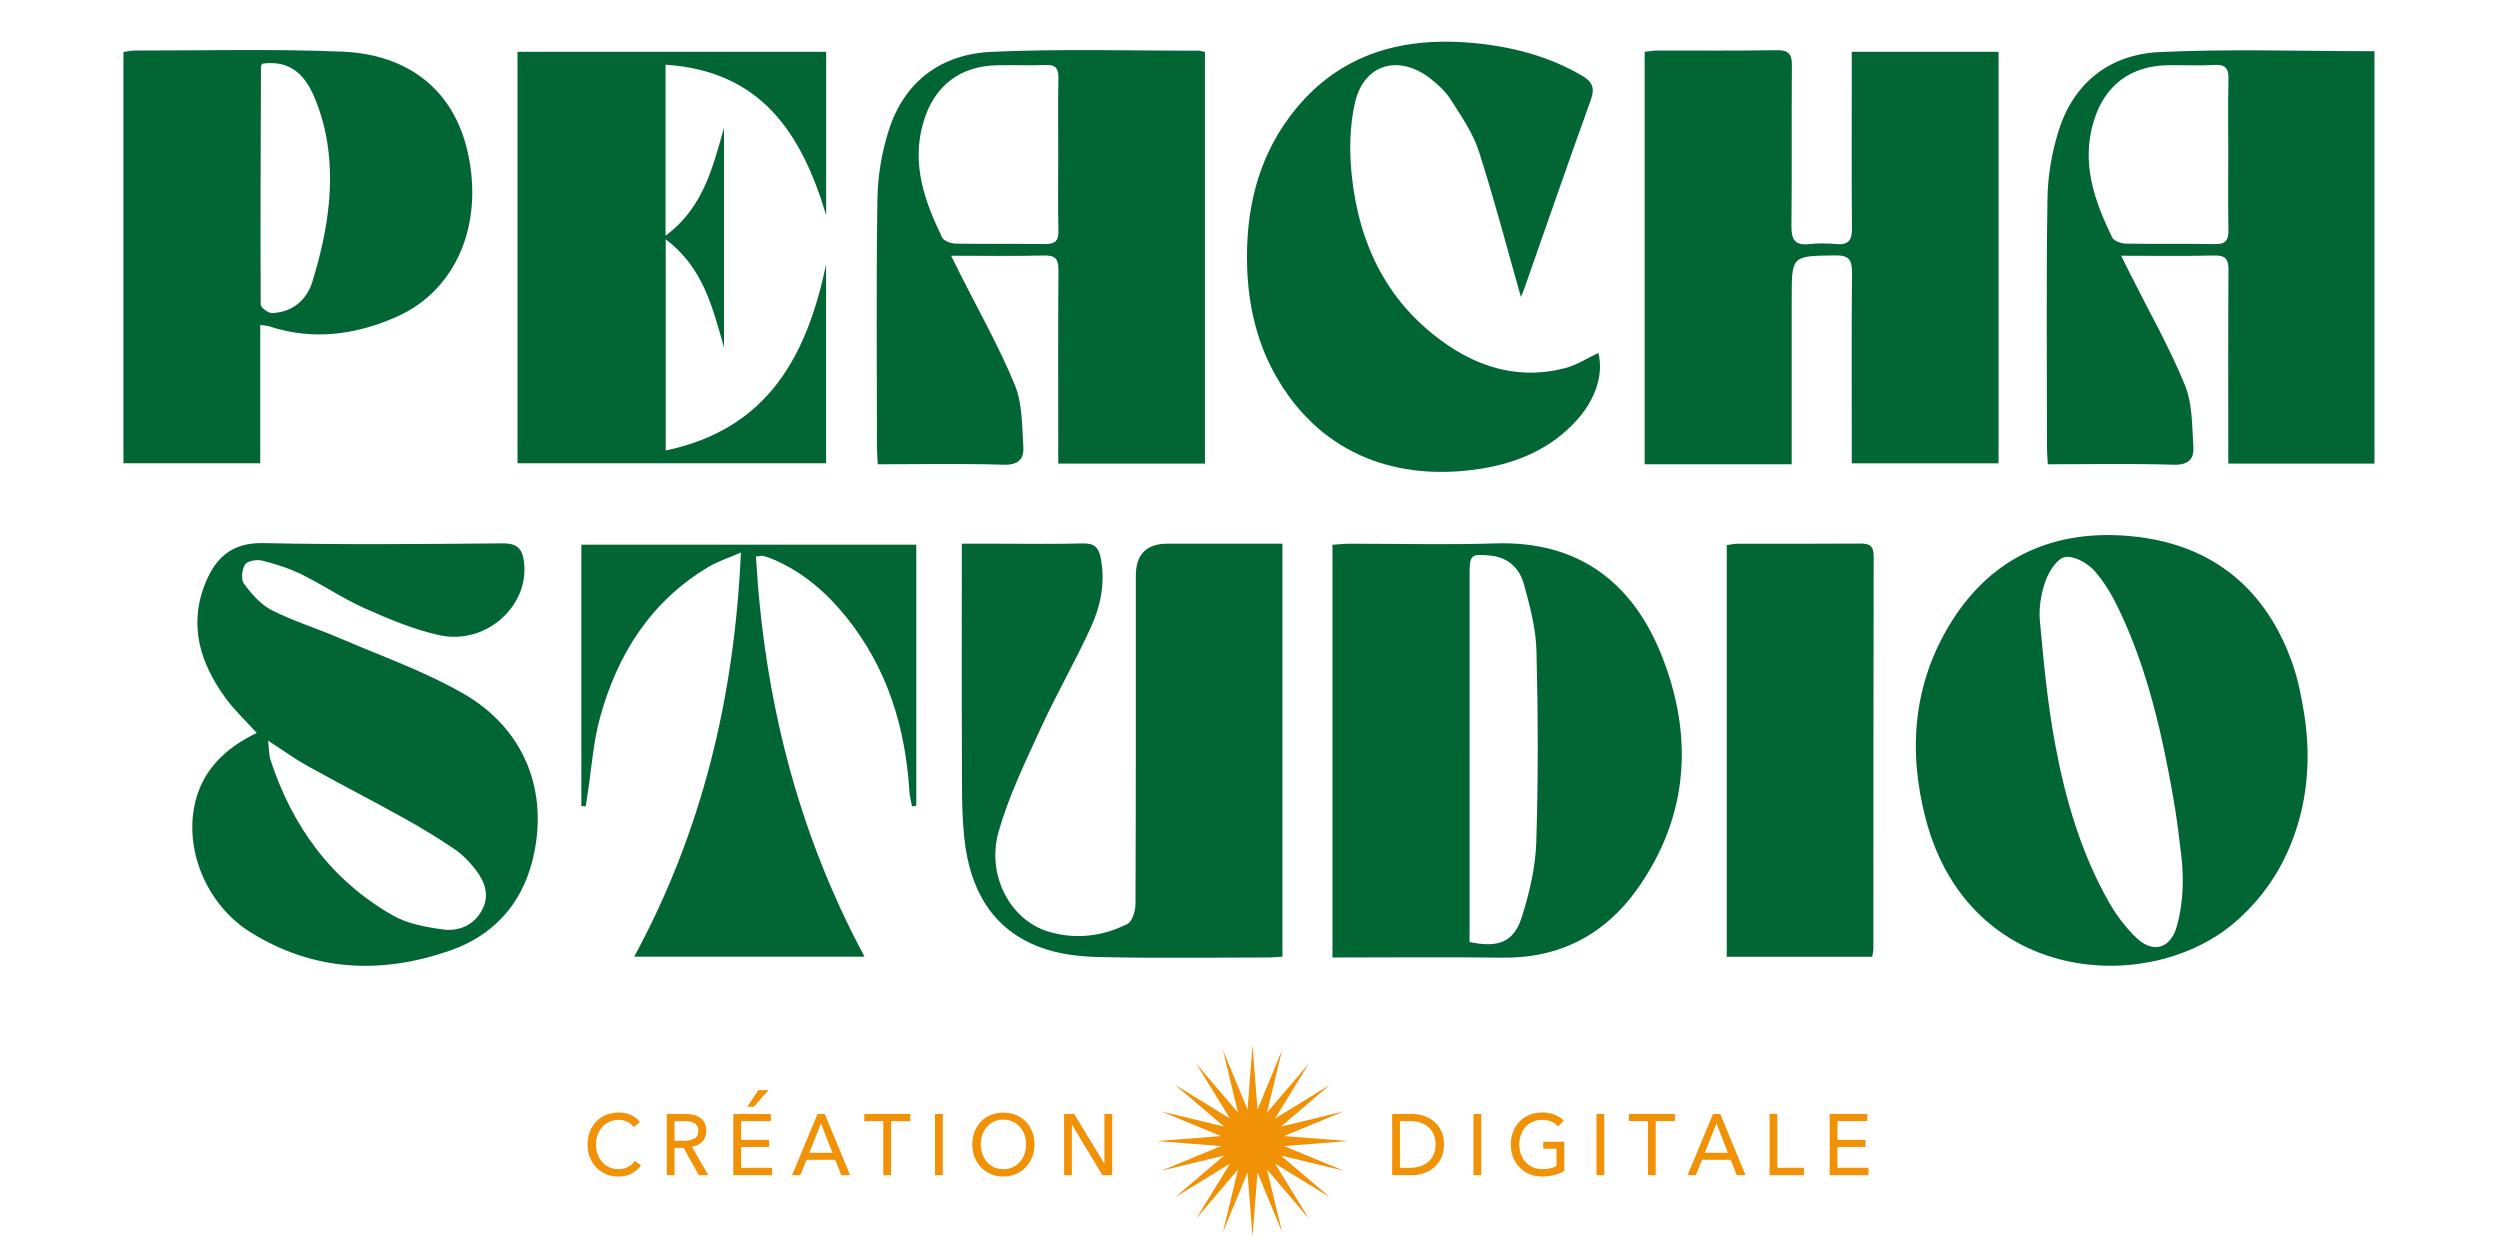<?xml version="1.0" encoding="UTF-8"?>
<svg id="Calque_1" data-name="Calque 1" xmlns="http://www.w3.org/2000/svg" viewBox="0 0 600 300">
  <defs>
    <style>
      .cls-1 {
        fill: #026634;
      }

      .cls-2 {
        fill: #f19105;
      }
    </style>
  </defs>
  <g>
    <path class="cls-1" d="m394.712,111.426V12.439c1.096-.123,2.023-.314,2.951-.316,9.574-.022,19.149.093,28.72-.079,2.939-.053,3.696.964,3.671,3.741-.114,12.823.042,25.648-.111,38.47-.039,3.26.852,4.703,4.281,4.328,2.156-.236,4.372-.201,6.536-.007,2.948.264,3.731-1.006,3.706-3.787-.11-12.581-.047-25.163-.046-37.745 0-1.435,0-2.87,0-4.618h35.232v98.768h-35.232c0-1.521 0-2.928,0-4.336-0-13.792-.078-27.584.059-41.374.03-3.057-.668-4.231-4.012-4.188-10.46.136-10.462-.006-10.462,10.391-0,11.614-0,23.228-0,34.842-0,1.44,0,2.879,0,4.899h-35.294Z"/>
    <path class="cls-1" d="m319.792,229.803v-99.063c1.414-.087,2.803-.244,4.192-.246,11.635-.02,23.279.297,34.902-.08,19.69-.639,32.729,9.168,39.725,26.431,7.892,19.476,6.837,38.966-5.706,56.578-7.733,10.858-18.581,16.593-32.304,16.417-13.446-.172-26.895-.038-40.808-.038Zm32.906-3.725c6.837,1.474,10.623.038,12.507-5.897,1.843-5.804,3.306-11.961,3.499-18.009.49-15.335.433-30.701.043-46.041-.135-5.336-1.577-10.718-3.009-15.917-1.041-3.78-3.745-6.451-8.042-6.877-4.647-.46-4.996-.179-4.996,4.43-.004,28.178-.002,56.356-.002,84.533v3.778Z"/>
    <path class="cls-1" d="m552.934,170.916c1.511,9.104,1.154,18.481-1.574,27.298-2.677,8.651-7.274,16.4-14.764,22.944-20.516,17.927-63.902,15.316-74.403-24.541-4.315-16.379-3.069-32.569,6.052-47.247,9.921-15.965,25.104-22.455,43.421-20.668,19.326,1.886,32.41,12.689,38.672,30.989,1.237,3.615,1.963,7.405,2.597,11.225Zm-29.844,48.654c.918-4.684.975-9.498.414-14.238-.542-4.585-1.075-9.083-1.856-13.538-2.715-15.484-6.15-30.805-12.915-45.126-1.638-3.466-3.598-6.95-6.149-9.757-1.65-1.816-4.839-3.576-6.974-3.214-1.869.316-3.853,3.405-4.661,5.67-1.07,2.999-1.663,6.443-1.377,9.598.895,9.841,1.827,19.724,3.623,29.428,2.467,13.323,6.231,26.352,13.022,38.238,1.774,3.105,4.027,6.092,6.62,8.541,3.845,3.633,7.952,2.515,9.497-2.524.309-1.009.552-2.039.756-3.077Z"/>
    <path class="cls-1" d="m289.19,111.257h-35.214c0-1.337,0-2.613-0-3.889-0-14.155-.057-28.311.05-42.465.02-2.603-.594-3.655-3.419-3.584-7.216.18-14.44.06-22.335.06.942,1.895,1.561,3.152,2.189,4.404,4.438,8.848,9.366,17.496,13.107,26.629,1.84,4.493,1.704,9.869,2.034,14.874.186,2.833-1.187,4.354-4.676,4.248-9.924-.302-19.863-.106-30.258-.106-.074-1.404-.197-2.67-.198-3.936-.012-19.963-.197-39.928.116-59.886.086-5.464,1.047-11.105,2.707-16.316,3.742-11.743,12.569-18.282,24.568-18.841,16.568-.771,33.196-.264,49.799-.288.453-.001.906.189,1.53.327v98.77Zm-35.217-73.976c0-6.171-.079-12.343.041-18.512.045-2.312-.64-3.275-3.077-3.175-3.872.159-7.757-.017-11.634.065-8.928.188-15.033,4.912-17.63,13.471-3.038,10.015.169,19.06,4.448,27.877.408.841,2.148,1.442,3.282,1.463,7.149.131,14.302.008,21.451.099,2.318.03,3.218-.729,3.164-3.14-.136-6.047-.045-12.099-.045-18.148Z"/>
    <path class="cls-1" d="m569.877,111.261h-35.091c0-1.35,0-2.628-0-3.905-0-14.155-.058-28.311.051-42.465.02-2.618-.622-3.642-3.432-3.572-7.214.178-14.436.06-22.328.06.948,1.905,1.57,3.161,2.198,4.414,4.438,8.848,9.367,17.496,13.107,26.629,1.84,4.493,1.699,9.87,2.028,14.875.188,2.848-1.212,4.34-4.687,4.235-9.924-.299-19.863-.105-30.249-.105-.073-1.41-.195-2.679-.196-3.948-.012-19.963-.197-39.928.116-59.886.086-5.464,1.055-11.102,2.709-16.316,3.679-11.594,12.38-18.229,24.216-18.783,17.042-.797,34.149-.204,51.556-.204v98.971Zm-35.092-74.299c0-5.929-.109-11.86.05-17.785.069-2.591-.557-3.766-3.408-3.597-3.744.222-7.513-0-11.268.077-8.929.183-15.07,4.904-17.665,13.429-3.047,10.01.134,19.061,4.418,27.881.412.849,2.131,1.479,3.257,1.5,7.148.134,14.302-.018,21.451.113,2.654.049,3.26-1.063,3.208-3.47-.13-6.047-.043-12.099-.043-18.148Z"/>
    <path class="cls-1" d="m230.83,130.483c2.937,0,5.446-0,7.954 0,7.031 0,14.065.127,21.091-.062,2.765-.074,3.809.944,4.309,3.546,1.126,5.855-.012,11.43-2.382,16.614-3.764,8.231-8.315,16.103-12.087,24.331-3.707,8.086-7.638,16.205-10.055,24.711-2.954,10.394,2.778,21.156,11.875,23.938,6.445,1.971,13.026,1.221,19.049-1.816,1.179-.595,1.923-3.145,1.931-4.797.118-26.259.084-52.519.084-78.779q0-7.687,7.631-7.687c9.079-0,18.158,0,27.555,0v99.111c-1.169.07-2.328.199-3.487.2-13.456.014-26.916.203-40.364-.096-4.772-.106-9.797-.667-14.221-2.318-11.875-4.431-16.992-14.225-18.267-26.128-.719-6.71-.558-13.525-.59-20.294-.074-15.368-.023-30.737-.023-46.106,0-1.301 0-2.601 0-4.37Z"/>
    <path class="cls-1" d="m62.459,77.997v33.181H29.625V12.482c.863-.12,1.777-.357,2.69-.356,16.603.024,33.226-.415,49.802.266,15.486.636,26.651,8.842,30.107,24.008,3.937,17.277-2.64,33.225-16.959,39.598-9.896,4.404-20.181,5.783-30.751,2.295-.437-.144-.924-.139-2.056-.296Zm.52-62.72c-.23.376-.346.476-.347.578-.068,19.078-.16,38.156-.066,57.233.004.723,1.83,2.084,2.762,2.046,4.919-.198,8.323-3.209,9.647-7.551,1.845-6.051,3.343-12.33,3.932-18.61.826-8.805.006-17.624-3.566-25.914-2.634-6.113-6.643-8.558-12.363-7.782Z"/>
    <path class="cls-1" d="m61.618,175.901c-2.692-2.975-5.373-5.457-7.479-8.357-6.15-8.465-9.011-17.638-4.729-27.89,2.539-6.079,6.496-9.474,13.842-9.313,19.14.419,38.296.225,57.444.065,3.491-.029,4.688,1.354,5.07,4.508,1.277,10.541-9.148,19.962-20.303,17.532-6.174-1.345-12.156-3.892-17.967-6.473-5.179-2.3-9.921-5.563-15.018-8.073-3.004-1.48-6.27-2.527-9.525-3.348-1.282-.323-3.542.043-4.124.915-.772,1.157-1.03,3.633-.285,4.63,1.82,2.436,4.015,4.998,6.655,6.335,5.259,2.663,10.97,4.419,16.403,6.761,9.966,4.297,20.34,7.927,29.684,13.321,14.765,8.523,20.543,23.681,16.539,39.845-2.679,10.815-9.57,18.249-19.94,21.826-16.458,5.677-32.594,4.995-47.761-4.437-9.95-6.188-15.642-18.645-13.539-29.967,1.586-8.539,7.091-14.034,15.031-17.879Zm2.716,1.852c.256,2.11.207,3.433.592,4.614,5.211,15.98,14.572,28.857,29.274,37.296,3.524,2.023,7.939,2.833,12.054,3.399,3.883.534,7.504-.998,9.469-4.723,1.876-3.555.575-6.879-1.685-9.757-1.402-1.785-3.058-3.498-4.926-4.765-3.892-2.641-7.922-5.105-12.037-7.39-7.712-4.282-15.561-8.318-23.275-12.596-3.019-1.674-5.828-3.724-9.468-6.078Z"/>
    <path class="cls-1" d="m198.277,51.633c-5.845-19.439-15.423-34.584-38.545-36.098v41.051c8.923-6.678,11.201-15.912,14.029-25.921v52.736c-2.779-9.829-5.058-19.198-13.987-25.967v50.681c24.683-5.19,33.871-22.838,38.489-44.613v47.68h-74.061V12.43h74.075v39.203Z"/>
    <path class="cls-1" d="m365.012,71.264c-3.249-11.425-6.332-23.291-10.085-34.942-1.415-4.394-4.205-8.401-6.715-12.366-1.261-1.992-3.118-3.729-5.014-5.18-7.557-5.786-15.841-3.403-17.982,5.79-1.31,5.623-1.404,11.771-.794,17.552,1.779,16.857,8.769,31.09,23.22,40.84,8.489,5.727,17.855,8.026,27.966,5.395,2.815-.732,5.38-2.421,7.991-3.639,1.27,4.838-.475,10.841-5.015,15.953-6.255,7.042-14.481,10.489-23.5,11.872-19.591,3.003-37.522-3.292-48.276-21.274-5.089-8.509-7.27-17.899-7.508-27.686-.31-12.737,2.324-24.81,10.007-35.275,10.983-14.959,26.353-19.619,44.158-17.995,9.24.843,18.083,3.103,26.204,7.839,2.525,1.473,3.163,2.96,2.126,5.832-5.453,15.101-10.69,30.28-16.014,45.427-.314.894-.726,1.753-.769,1.856Z"/>
    <path class="cls-1" d="m139.523,130.726h80.388v62.652c-.343.056-.685.112-1.028.168-.214-1.21-.546-2.412-.623-3.63-.969-15.318-5.267-29.442-14.984-41.603-4.744-5.937-10.348-10.854-17.4-13.938-.882-.386-1.802-.701-2.727-.97-.316-.092-.702.058-1.719.172,1.941,33.821,9.883,65.907,26.055,96.018h-55.269c16.267-30.029,24.044-62.129,25.604-96.999-3.215,1.406-5.612,2.169-7.716,3.422-13.893,8.274-21.896,20.96-26.081,36.129-1.655,6-2.047,12.348-3.013,18.538-.148.947-.292,1.895-.437,2.843-.35-.028-.7-.057-1.049-.085v-62.715Z"/>
    <path class="cls-1" d="m449.328,229.628h-34.907v-98.804c.894-.119,1.7-.319,2.506-.321,9.817-.022,19.634.028,29.45-.05,2.194-.017,3.309.439,3.304,2.969-.069,31.456-.055,62.912-.072,94.368-0.0.475-.14.949-.28,1.838Z"/>
  </g>
  <g>
    <g>
      <path class="cls-2" d="m153.839,279.656c-.533.792-1.253,1.442-2.16,1.949-.906.507-1.991.76-3.253.76-1.066,0-2.054-.189-2.96-.567-.906-.378-1.689-.909-2.347-1.593-.657-.683-1.173-1.495-1.547-2.437-.373-.941-.56-1.975-.56-3.102,0-1.145.19-2.188.573-3.129.382-.942.907-1.75,1.573-2.423.667-.674,1.458-1.195,2.373-1.564.916-.37,1.907-.554,2.974-.554.995,0,1.96.201,2.893.604.934.402,1.658.975,2.174,1.718l-1.493,1.188c-.338-.498-.827-.912-1.467-1.244-.64-.332-1.343-.498-2.106-.498-.836,0-1.592.157-2.267.47-.676.313-1.249.737-1.72,1.271-.472.535-.836,1.161-1.094,1.88s-.387,1.484-.387,2.294c0,.83.129,1.604.387,2.322s.617,1.345,1.08,1.88c.462.535,1.026.954,1.693,1.258s1.417.456,2.253.456c.8,0,1.538-.166,2.214-.498.675-.332,1.235-.82,1.68-1.465l1.493,1.023Z"/>
      <path class="cls-2" d="m161.891,282.034h-1.867v-14.679h4.493c.694,0,1.346.074,1.951.221.606.147,1.137.378,1.592.691.454.313.811.729,1.069,1.244.258.516.388,1.143.388,1.88,0,1.087-.325,1.958-.977,2.612-.65.654-1.483,1.064-2.499,1.23l3.956,6.801h-2.267l-3.68-6.552h-2.16v6.552Zm0-8.238h2.319c.978,0,1.787-.18,2.427-.539s.96-.981.96-1.866c0-.442-.084-.815-.253-1.12s-.4-.543-.693-.719c-.294-.175-.641-.299-1.04-.374-.4-.073-.822-.11-1.267-.11h-2.453v4.727Z"/>
      <path class="cls-2" d="m177.864,280.265h7.439v1.769h-9.307v-14.679h9.014v1.714h-7.146v4.506h6.72v1.687h-6.72v5.004Zm3.066-14.652h-1.573l2.666-3.981h2.427l-3.52,3.981Z"/>
      <path class="cls-2" d="m192.076,282.034h-1.973l6.106-14.679h1.733l6.079,14.679h-2.106l-1.467-3.677h-6.88l-1.493,3.677Zm2.16-5.363h5.547l-2.747-7.077-2.8,7.077Z"/>
      <path class="cls-2" d="m213.861,282.034h-1.866v-12.965h-4.56v-1.714h11.039v1.714h-4.613v12.965Z"/>
      <path class="cls-2" d="m226.261,282.034h-1.867v-14.679h1.867v14.679Z"/>
      <path class="cls-2" d="m248.286,274.652c0,1.125-.191,2.157-.573,3.096-.383.94-.906,1.751-1.573,2.433-.667.682-1.458,1.216-2.373,1.603-.916.387-1.907.581-2.974.581s-2.053-.193-2.96-.581c-.906-.387-1.693-.921-2.359-1.603-.667-.682-1.187-1.493-1.561-2.433-.373-.939-.56-1.972-.56-3.096,0-1.124.187-2.156.56-3.096.374-.939.894-1.746,1.561-2.418.666-.673,1.453-1.193,2.359-1.562.907-.369,1.894-.553,2.96-.553s2.058.185,2.974.553c.915.369,1.706.889,2.373,1.562s1.19,1.479,1.573,2.418c.382.94.573,1.973.573,3.096Zm-2.026-.014c0-.809-.129-1.572-.387-2.289-.258-.717-.623-1.347-1.094-1.89s-1.044-.97-1.72-1.282c-.676-.313-1.431-.469-2.267-.469s-1.586.156-2.253.469c-.667.312-1.235.74-1.707,1.282-.471.542-.831,1.172-1.079,1.89-.25.717-.374,1.48-.374,2.289,0,.81.129,1.577.387,2.303.258.727.617,1.361,1.08,1.903.462.542,1.026.97,1.693,1.282.667.313,1.417.469,2.253.469s1.591-.156,2.267-.469c.676-.312,1.249-.74,1.72-1.282s.836-1.177,1.094-1.903c.258-.726.387-1.494.387-2.303Z"/>
      <path class="cls-2" d="m265.006,279.214h.053v-11.859h1.867v14.679h-2.347l-7.307-12.108h-.026v12.108h-1.867v-14.679h2.427l7.2,11.859Z"/>
      <path class="cls-2" d="m334.121,267.354h4.827c.906,0,1.809.143,2.706.428.897.286,1.711.724,2.44,1.313.729.59,1.319,1.345,1.772,2.267.454.922.681,2.028.681,3.317,0,1.253-.227,2.341-.681,3.262-.453.922-1.044,1.686-1.772,2.294-.729.608-1.543,1.06-2.44,1.354-.897.295-1.8.442-2.706.442h-4.827v-14.679Zm1.867,12.91h2.56c.889,0,1.702-.133,2.44-.4.737-.267,1.368-.639,1.893-1.117s.934-1.062,1.227-1.751c.294-.689.44-1.466.44-2.33,0-.882-.146-1.668-.44-2.358-.293-.689-.702-1.273-1.227-1.751-.524-.478-1.155-.846-1.893-1.103-.738-.257-1.552-.386-2.44-.386h-2.56v11.196Z"/>
      <path class="cls-2" d="m355.507,282.034h-1.867v-14.679h1.867v14.679Z"/>
      <path class="cls-2" d="m373.985,270.34c-.409-.479-.946-.861-1.613-1.147-.666-.286-1.417-.429-2.253-.429-.854,0-1.618.157-2.293.47-.676.313-1.249.737-1.72,1.271-.472.535-.836,1.161-1.094,1.88s-.387,1.484-.387,2.294c0,.83.129,1.604.387,2.322s.622,1.345,1.094,1.88c.471.535,1.049.954,1.733,1.258.684.304,1.453.456,2.306.456,1.423,0,2.561-.258,3.413-.774v-4.119h-3.173v-1.687h5.04v7.022c-.747.424-1.56.751-2.44.981-.88.23-1.835.345-2.866.345-1.103,0-2.111-.189-3.026-.567-.916-.378-1.707-.909-2.373-1.593-.667-.683-1.187-1.495-1.561-2.437-.373-.941-.56-1.975-.56-3.102,0-1.145.19-2.188.573-3.129.382-.942.907-1.75,1.573-2.423.667-.674,1.458-1.195,2.373-1.564.916-.37,1.907-.554,2.974-.554,1.12,0,2.124.178,3.013.534s1.627.832,2.214,1.429l-1.334,1.382Z"/>
      <path class="cls-2" d="m385.024,282.034h-1.867v-14.679h1.867v14.679Z"/>
      <path class="cls-2" d="m397.37,282.034h-1.866v-12.965h-4.56v-1.714h11.039v1.714h-4.613v12.965Z"/>
      <path class="cls-2" d="m406.996,282.034h-1.973l6.106-14.679h1.733l6.079,14.679h-2.106l-1.467-3.677h-6.88l-1.493,3.677Zm2.16-5.363h5.547l-2.747-7.077-2.8,7.077Z"/>
      <path class="cls-2" d="m426.569,280.265h6.373v1.769h-8.24v-14.707h1.867v12.938Z"/>
      <path class="cls-2" d="m440.995,280.265h7.439v1.769h-9.307v-14.679h9.014v1.714h-7.146v4.506h6.72v1.687h-6.72v5.004Z"/>
    </g>
    <polygon class="cls-2" points="300.601 250.889 301.799 266.295 307.699 252.013 304.077 267.035 314.101 255.275 306.015 268.443 319.182 260.356 307.423 270.38 322.444 266.759 308.163 272.658 323.568 273.856 308.163 275.054 322.444 280.953 307.423 277.332 319.182 287.356 306.015 279.269 314.101 292.437 304.077 280.677 307.699 295.699 301.799 281.417 300.601 296.823 299.404 281.417 293.504 295.699 297.126 280.677 287.102 292.437 295.188 279.269 282.021 287.356 293.78 277.332 278.759 280.953 293.04 275.054 277.635 273.856 293.04 272.658 278.759 266.759 293.78 270.38 282.021 260.356 295.188 268.443 287.102 255.275 297.126 267.035 293.504 252.013 299.404 266.295 300.601 250.889"/>
  </g>
</svg>